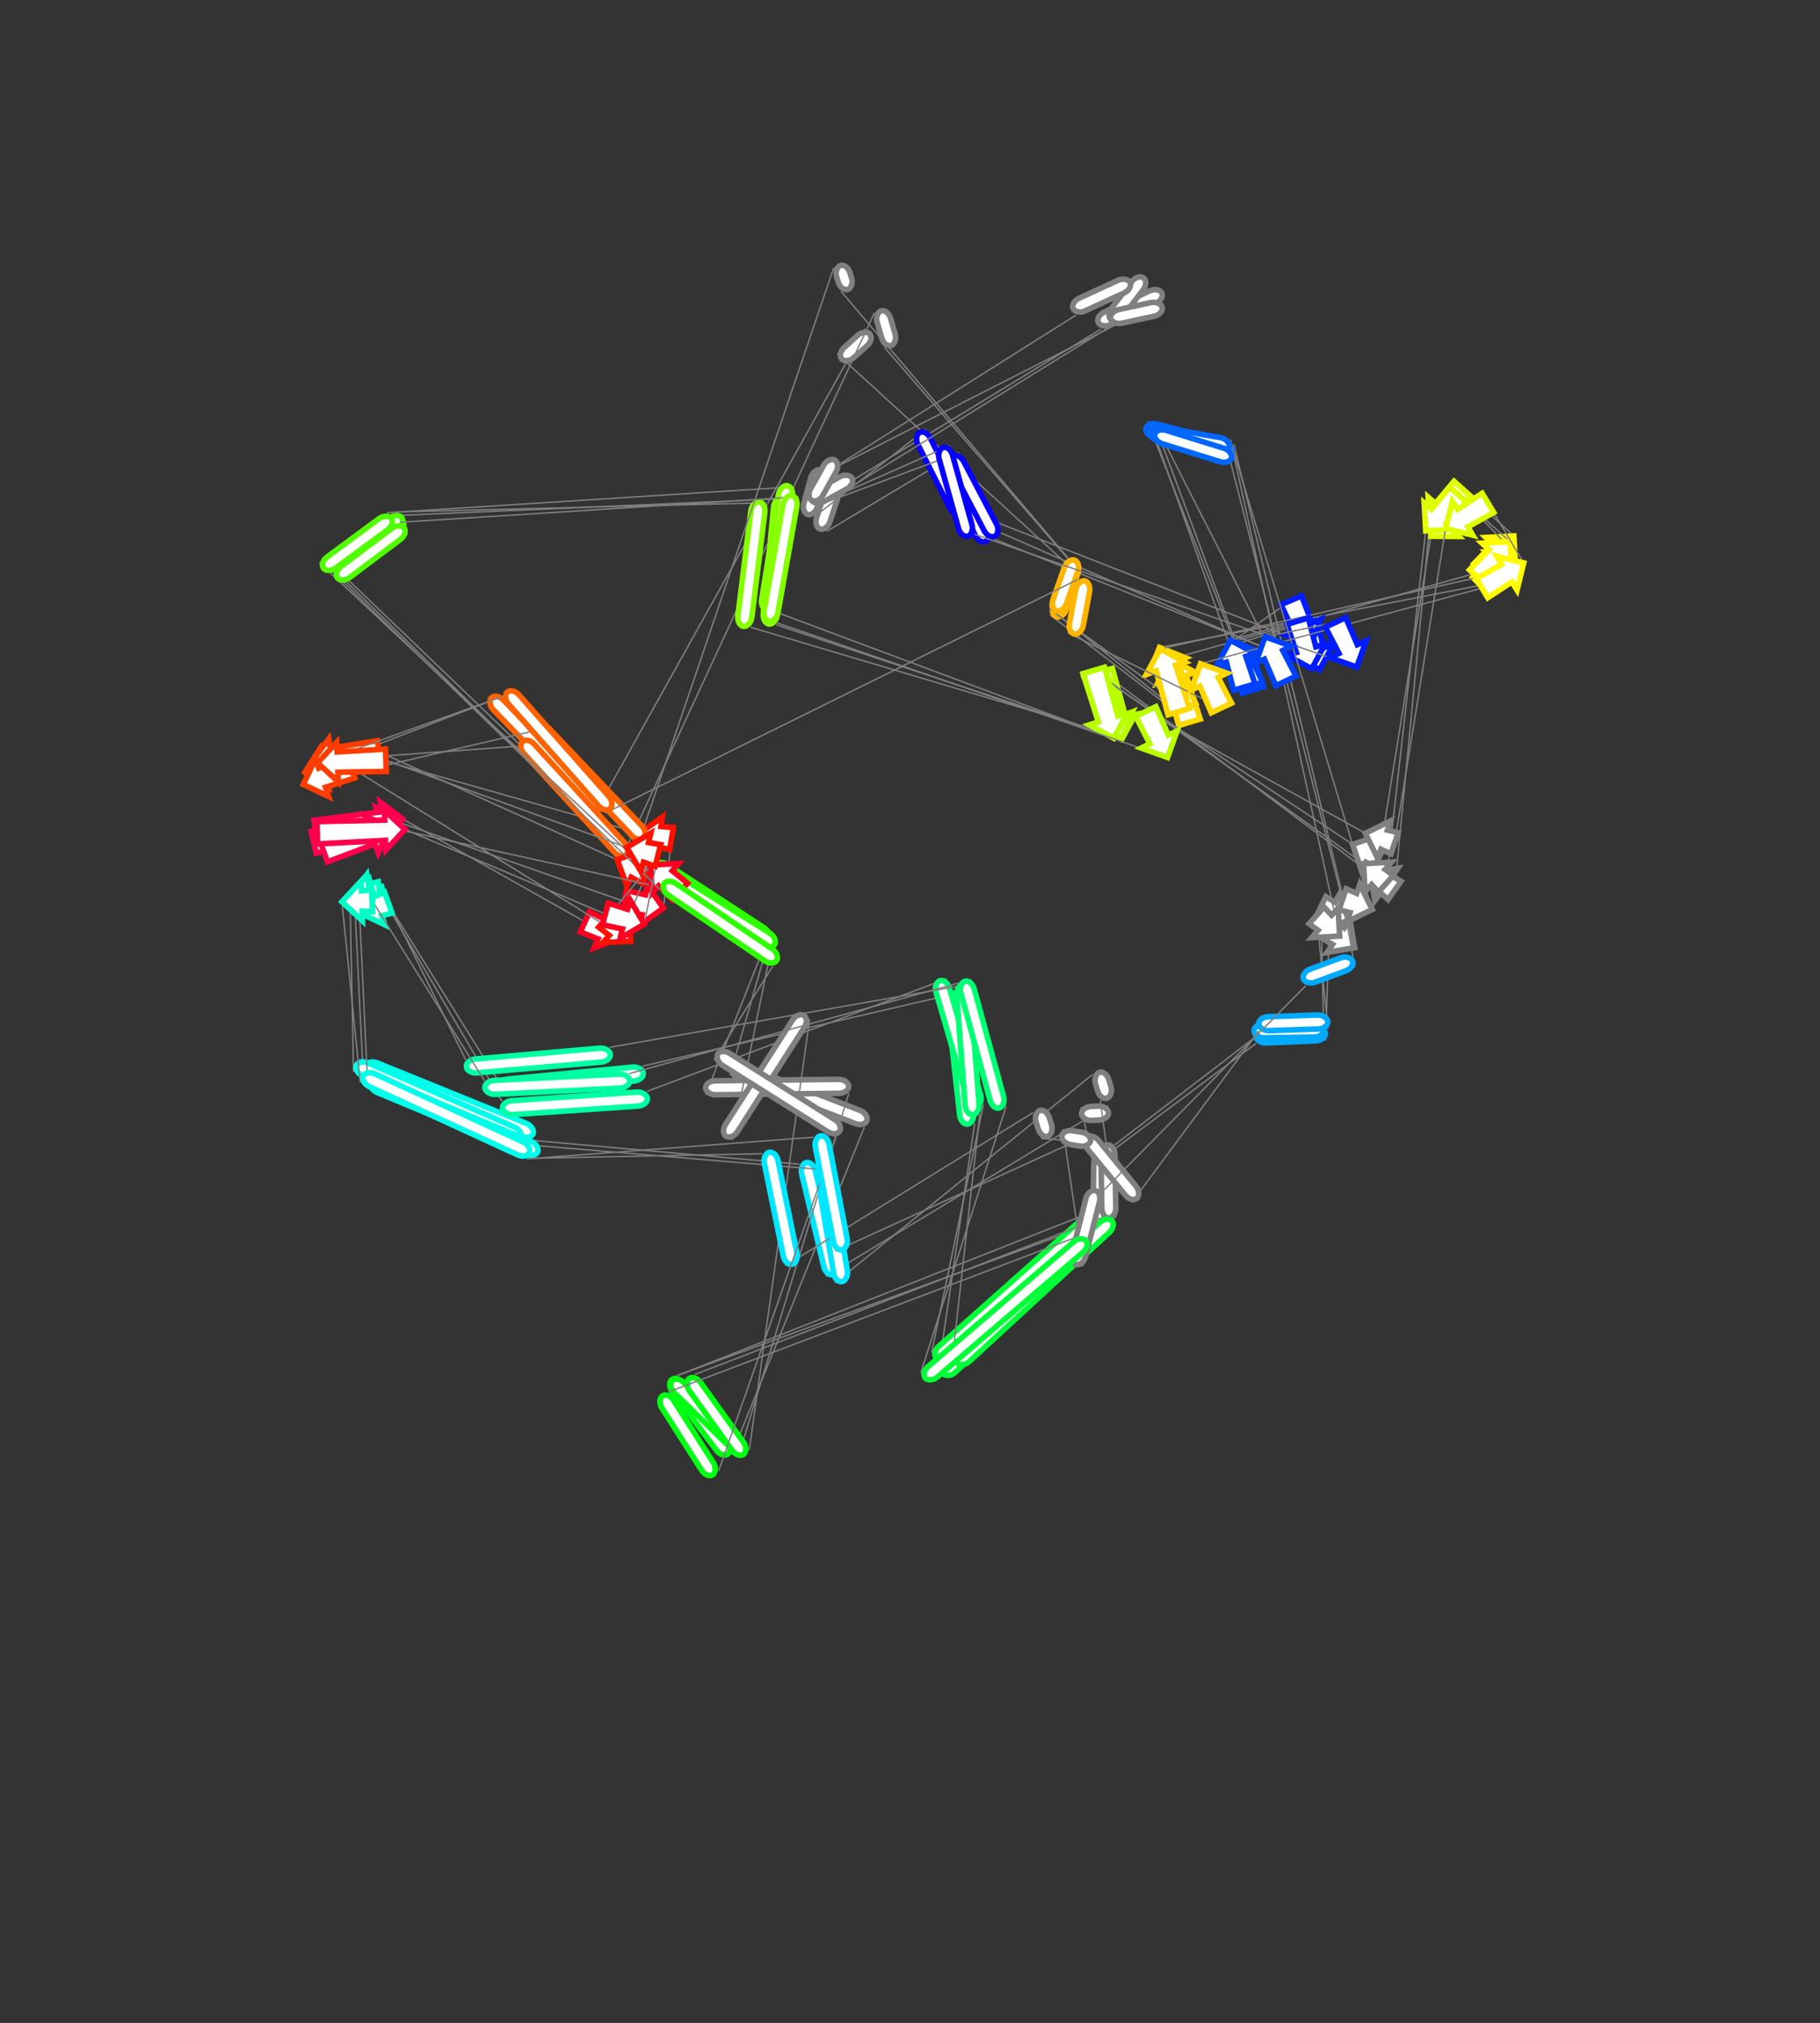 <?xml version="1.0" encoding="utf-8" ?>
<svg baseProfile="full" height="1447.429" version="1.1" width="1302.61" xmlns="http://www.w3.org/2000/svg" xmlns:ev="http://www.w3.org/2001/xml-events" xmlns:xlink="http://www.w3.org/1999/xlink"><rect width="100%" height="100%" fill="#333333" stroke="none"/><defs /><line style="stroke: grey; opacity: 1" x1="788.134" x2="602.09" y1="235.347" y2="348.615" /><line style="stroke: grey; opacity: 1" x1="591.805" x2="681.942" y1="380.128" y2="326.199" /><line style="stroke: grey; opacity: 1" x1="710.128" x2="944.482" y1="385.222" y2="479.123" /><line style="stroke: grey; opacity: 1" x1="934.501" x2="886.72" y1="445.372" y2="460.124" /><line style="stroke: grey; opacity: 1" x1="896.647" x2="821.429" y1="493.694" y2="301.647" /><line style="stroke: grey; opacity: 1" x1="877.093" x2="969.544" y1="316.168" y2="678.092" /><line style="stroke: grey; opacity: 1" x1="951.365" x2="948.767" y1="665.196" y2="744.408" /><line style="stroke: grey; opacity: 1" x1="898.995" x2="792.95" y1="746.497" y2="825.735" /><line style="stroke: grey; opacity: 1" x1="792.047" x2="773.825" y1="877.901" y2="792.058" /><line style="stroke: grey; opacity: 1" x1="793.105" x2="591.245" y1="791.044" y2="913.182" /><line style="stroke: grey; opacity: 1" x1="572.139" x2="379.639" y1="832.996" y2="815.816" /><line style="stroke: grey; opacity: 1" x1="259.839" x2="253.927" y1="767.199" y2="647.164" /><line style="stroke: grey; opacity: 1" x1="274.926" x2="356.26" y1="642.343" y2="772.778" /><line style="stroke: grey; opacity: 1" x1="459.89" x2="687.138" y1="762.823" y2="710.125" /><line style="stroke: grey; opacity: 1" x1="697.592" x2="671.72" y1="803.769" y2="979.39" /><line style="stroke: grey; opacity: 1" x1="782.341" x2="484.801" y1="875.614" y2="984.079" /><line style="stroke: grey; opacity: 1" x1="525.04" x2="618.66" y1="1037.306" y2="806.441" /><line style="stroke: grey; opacity: 1" x1="522.471" x2="548.096" y1="769.37" y2="680.226" /><line style="stroke: grey; opacity: 1" x1="465.312" x2="238.438" y1="629.285" y2="406.953" /><line style="stroke: grey; opacity: 1" x1="284.972" x2="564.348" y1="368.774" y2="356.681" /><line style="stroke: grey; opacity: 1" x1="555.567" x2="802.81" y1="447.027" y2="529.047" /><line style="stroke: grey; opacity: 1" x1="788.462" x2="980.635" y1="480.528" y2="624.652" /><line style="stroke: grey; opacity: 1" x1="998.135" x2="1023.23" y1="637.065" y2="375.73" /><line style="stroke: grey; opacity: 1" x1="1046.622" x2="1083.479" y1="349.712" y2="383.499" /><line style="stroke: grey; opacity: 1" x1="1060.734" x2="837.955" y1="408.798" y2="471.603" /><line style="stroke: grey; opacity: 1" x1="851.315" x2="751.521" y1="516.781" y2="439.89" /><line style="stroke: grey; opacity: 1" x1="762.769" x2="599.135" y1="402.876" y2="253.187" /><line style="stroke: grey; opacity: 1" x1="619.145" x2="425.436" y1="235.214" y2="582.537" /><line style="stroke: grey; opacity: 1" x1="348.085" x2="218.192" y1="502.71" y2="552.77" /><line style="stroke: grey; opacity: 1" x1="265.91" x2="457.752" y1="541.815" y2="596.165" /><line style="stroke: grey; opacity: 1" x1="480.618" x2="474.824" y1="600.018" y2="649.746" /><line style="stroke: grey; opacity: 1" x1="446.933" x2="285.983" y1="645.047" y2="588.505" /><rect height="10" rx="7" ry="45" style="stroke: grey; stroke-width:4; stroke-linecap:round; fill:white; opacity:1" transform="rotate(-25.006 783.907 226.284)" width="50.234" x="783.907" y="226.284" /><rect height="10" rx="7" ry="45" style="stroke: grey; stroke-width:4; stroke-linecap:round; fill:white; opacity:1" transform="rotate(-71.924 582.298 377.026)" width="33.149" x="582.298" y="377.026" /><rect height="10" rx="7" ry="45" style="stroke: #0700ff; stroke-width:4; stroke-linecap:round; fill:white; opacity:1" transform="rotate(-115.526 701.104 389.531)" width="65.407" x="701.104" y="389.531" /><polygon points="933.473,467.512 926.829,447.641 942.173,443.104 947.405,463.392 954.033,461.551 944.482,479.123 926.91,469.572" style="stroke: #001cff; stroke-width:4; stroke-linecap:round; fill:white; opacity:1" /><polygon points="897.728,471.735 904.319,491.425 888.975,495.963 883.797,475.854 877.169,477.696 886.72,460.124 904.292,469.675" style="stroke: #0042ff; stroke-width:4; stroke-linecap:round; fill:white; opacity:1" /><rect height="10" rx="7" ry="45" style="stroke: #0067ff; stroke-width:4; stroke-linecap:round; fill:white; opacity:1" transform="rotate(-165.379 874.569 325.844)" width="57.527" x="874.569" y="325.844" /><polygon points="953.714,675.768 946.737,671.722 955.994,658.671 962.119,663.919 966.192,658.375 969.544,678.092 949.827,681.444" style="stroke: grey; stroke-width:4; stroke-linecap:round; fill:white; opacity:1" /><rect height="10" rx="7" ry="45" style="stroke: #00abff; stroke-width:4; stroke-linecap:round; fill:white; opacity:1" transform="rotate(-2.403 898.576 736.505)" width="49.816" x="898.576" y="736.505" /><rect height="10" rx="7" ry="45" style="stroke: grey; stroke-width:4; stroke-linecap:round; fill:white; opacity:1" transform="rotate(-89.008 782.049 877.727)" width="52.173" x="782.049" y="877.727" /><rect height="10" rx="7" ry="45" style="stroke: grey; stroke-width:4; stroke-linecap:round; fill:white; opacity:1" transform="rotate(-183.01 793.63 801.031)" width="19.307" x="793.63" y="801.031" /><rect height="10" rx="7" ry="45" style="stroke: #00e6ff; stroke-width:4; stroke-linecap:round; fill:white; opacity:1" transform="rotate(76.598 581.866 830.678)" width="82.43" x="581.866" y="830.678" /><rect height="10" rx="7" ry="45" style="stroke: #00ffeb; stroke-width:4; stroke-linecap:round; fill:white; opacity:1" transform="rotate(22.088 263.6 757.933)" width="129.289" x="263.6" y="757.933" /><polygon points="266.196,636.895 273.136,634.546 276.716,650.14 269.447,651.054 270.875,657.783 253.927,647.164 264.546,630.216" style="stroke: #00ffc8; stroke-width:4; stroke-linecap:round; fill:white; opacity:1" /><rect height="10" rx="7" ry="45" style="stroke: #00ffa2; stroke-width:4; stroke-linecap:round; fill:white; opacity:1" transform="rotate(-185.487 460.846 772.778)" width="104.107" x="460.846" y="772.778" /><rect height="10" rx="7" ry="45" style="stroke: #00ff74; stroke-width:4; stroke-linecap:round; fill:white; opacity:1" transform="rotate(-96.37 687.654 804.879)" width="94.225" x="687.654" y="804.879" /><rect height="10" rx="7" ry="45" style="stroke: #00ff37; stroke-width:4; stroke-linecap:round; fill:white; opacity:1" transform="rotate(-223.171 789.183 882.907)" width="151.679" x="789.183" y="882.907" /><rect height="10" rx="7" ry="45" style="stroke: #00ff12; stroke-width:4; stroke-linecap:round; fill:white; opacity:1" transform="rotate(-127.09 517.063 1043.336)" width="66.725" x="517.063" y="1043.336" /><rect height="10" rx="7" ry="45" style="stroke: grey; stroke-width:4; stroke-linecap:round; fill:white; opacity:1" transform="rotate(21.077 526.068 760.039)" width="103.085" x="526.068" y="760.039" /><rect height="10" rx="7" ry="45" style="stroke: #2dff00; stroke-width:4; stroke-linecap:round; fill:white; opacity:1" transform="rotate(31.606 470.553 620.768)" width="97.202" x="470.553" y="620.768" /><rect height="10" rx="7" ry="45" style="stroke: #52ff00; stroke-width:4; stroke-linecap:round; fill:white; opacity:1" transform="rotate(-219.367 291.315 376.505)" width="60.191" x="291.315" y="376.505" /><rect height="10" rx="7" ry="45" style="stroke: #86ff00; stroke-width:4; stroke-linecap:round; fill:white; opacity:1" transform="rotate(-84.448 545.613 446.059)" width="90.772" x="545.613" y="446.059" /><polygon points="791.801,517.436 780.79,482.797 796.134,478.259 805.733,513.316 812.361,511.475 802.81,529.047 785.238,519.496" style="stroke: #baff00; stroke-width:4; stroke-linecap:round; fill:white; opacity:1" /><polygon points="996.466,626.975 1002.764,630.54 993.507,643.591 988.061,638.825 983.988,644.369 980.635,624.652 1000.352,621.299" style="stroke: grey; stroke-width:4; stroke-linecap:round; fill:white; opacity:1" /><polygon points="1027.359,360.272 1040.673,344.363 1052.571,355.06 1038.163,369.985 1043.202,374.669 1023.23,375.73 1022.168,355.759" style="stroke: #dfff00; stroke-width:4; stroke-linecap:round; fill:white; opacity:1" /><polygon points="1079.349,398.957 1066.683,414.147 1054.785,403.449 1068.546,389.244 1063.507,384.561 1083.479,383.499 1084.541,403.471" style="stroke: #fffb00; stroke-width:4; stroke-linecap:round; fill:white; opacity:1" /><polygon points="848.963,483.214 858.986,514.512 843.643,519.05 835.032,487.333 828.404,489.175 837.955,471.603 855.527,481.154" style="stroke: #ffd800; stroke-width:4; stroke-linecap:round; fill:white; opacity:1" /><rect height="10" rx="7" ry="45" style="stroke: #ffb500; stroke-width:4; stroke-linecap:round; fill:white; opacity:1" transform="rotate(-253.097 772.337 405.783)" width="38.685" x="772.337" y="405.783" /><rect height="10" rx="7" ry="45" style="stroke: grey; stroke-width:4; stroke-linecap:round; fill:white; opacity:1" transform="rotate(-221.932 625.827 242.653)" width="26.896" x="625.827" y="242.653" /><rect height="10" rx="7" ry="45" style="stroke: #ff6200; stroke-width:4; stroke-linecap:round; fill:white; opacity:1" transform="rotate(45.903 355.266 495.751)" width="111.156" x="355.266" y="495.751" /><polygon points="230.462,542.5 264.12,534.018 267.7,549.612 233.712,556.66 235.14,563.389 218.192,552.77 228.812,535.822" style="stroke: #ff3d00; stroke-width:4; stroke-linecap:round; fill:white; opacity:1" /><polygon points="473.017,591.371 481.948,592.129 479.289,607.907 470.603,605.697 469.348,612.46 457.752,596.165 474.047,584.569" style="stroke: #ff1100; stroke-width:4; stroke-linecap:round; fill:white; opacity:1" /><polygon points="459.559,654.541 445.604,652.936 448.262,637.158 461.973,640.215 463.228,633.451 474.824,649.746 458.529,661.342" style="stroke: #ff0022; stroke-width:4; stroke-linecap:round; fill:white; opacity:1" /><polygon points="273.714,598.774 226.301,610.415 222.721,594.82 270.463,584.615 269.035,577.886 285.983,588.505 275.364,605.453" style="stroke: #ff004d; stroke-width:4; stroke-linecap:round; fill:white; opacity:1" /><line style="stroke: grey; opacity: 1" x1="799.321" x2="591.796" y1="232.015" y2="337.492" /><line style="stroke: grey; opacity: 1" x1="583.164" x2="662.702" y1="369.513" y2="307.174" /><line style="stroke: grey; opacity: 1" x1="691.817" x2="937.997" y1="365.334" y2="461.702" /><line style="stroke: grey; opacity: 1" x1="924.203" x2="882.34" y1="429.49" y2="458.752" /><line style="stroke: grey; opacity: 1" x1="896.164" x2="827.372" y1="491.033" y2="306.03" /><line style="stroke: grey; opacity: 1" x1="883.114" x2="965.185" y1="317.951" y2="658.545" /><line style="stroke: grey; opacity: 1" x1="945.404" x2="947.481" y1="648.718" y2="741.907" /><line style="stroke: grey; opacity: 1" x1="897.595" x2="797.871" y1="742.639" y2="819.102" /><line style="stroke: grey; opacity: 1" x1="798.713" x2="787.507" y1="871.45" y2="787.174" /><line style="stroke: grey; opacity: 1" x1="782.077" x2="597.734" y1="768.657" y2="917.835" /><line style="stroke: grey; opacity: 1" x1="584.175" x2="370.818" y1="836.484" y2="818.556" /><line style="stroke: grey; opacity: 1" x1="253.006" x2="250.535" y1="766.962" y2="641.786" /><line style="stroke: grey; opacity: 1" x1="271.803" x2="359.313" y1="638.803" y2="788.035" /><line style="stroke: grey; opacity: 1" x1="462.998" x2="677.528" y1="780.922" y2="700.289" /><line style="stroke: grey; opacity: 1" x1="703.87" x2="666.722" y1="790.325" y2="967.849" /><line style="stroke: grey; opacity: 1" x1="778.924" x2="484.437" y1="868.201" y2="984.358" /><line style="stroke: grey; opacity: 1" x1="531.902" x2="607.528" y1="1030.838" y2="782.189" /><line style="stroke: grey; opacity: 1" x1="505.06" x2="547.415" y1="783.389" y2="676.154" /><line style="stroke: grey; opacity: 1" x1="466.257" x2="238.108" y1="623.111" y2="404.289" /><line style="stroke: grey; opacity: 1" x1="284.163" x2="548.245" y1="366.281" y2="359.71" /><line style="stroke: grey; opacity: 1" x1="537.204" x2="803.172" y1="448.778" y2="527.901" /><line style="stroke: grey; opacity: 1" x1="783.254" x2="968.083" y1="481.387" y2="604.153" /><line style="stroke: grey; opacity: 1" x1="986.998" x2="1024.121" y1="613.55" y2="383.673" /><line style="stroke: grey; opacity: 1" x1="1049.028" x2="1083.628" y1="359.112" y2="395.211" /><line style="stroke: grey; opacity: 1" x1="1059.733" x2="829.9" y1="418.775" y2="463.275" /><line style="stroke: grey; opacity: 1" x1="848.486" x2="751.207" y1="506.677" y2="436.114" /><line style="stroke: grey; opacity: 1" x1="764.637" x2="633.054" y1="400.049" y2="248.595" /><line style="stroke: grey; opacity: 1" x1="625.808" x2="444.471" y1="223.816" y2="614.963" /><line style="stroke: grey; opacity: 1" x1="370.176" x2="223.288" y1="533.984" y2="544.63" /><line style="stroke: grey; opacity: 1" x1="271.267" x2="441.755" y1="537.9" y2="615.119" /><line style="stroke: grey; opacity: 1" x1="462.699" x2="444.013" y1="624.753" y2="671.194" /><line style="stroke: grey; opacity: 1" x1="418.653" x2="288.165" y1="659.529" y2="586.016" /><rect height="10" rx="7" ry="45" style="stroke: grey; stroke-width:4; stroke-linecap:round; fill:white; opacity:1" transform="rotate(-52.597 791.377 225.941)" width="38.022" x="791.377" y="225.941" /><rect height="10" rx="7" ry="45" style="stroke: grey; stroke-width:4; stroke-linecap:round; fill:white; opacity:1" transform="rotate(-74.914 573.509 366.91)" width="33.164" x="573.509" y="366.91" /><rect height="10" rx="7" ry="45" style="stroke: #0700ff; stroke-width:4; stroke-linecap:round; fill:white; opacity:1" transform="rotate(-116.593 682.875 369.811)" width="65.041" x="682.875" y="369.811" /><polygon points="925.708,451.456 916.849,432.639 931.557,426.34 939.063,445.737 945.43,443.134 937.997,461.702 919.43,454.269" style="stroke: #001cff; stroke-width:4; stroke-linecap:round; fill:white; opacity:1" /><polygon points="894.629,468.998 903.518,487.884 888.81,494.182 881.275,474.717 874.907,477.32 882.34,458.752 900.907,466.185" style="stroke: #0042ff; stroke-width:4; stroke-linecap:round; fill:white; opacity:1" /><rect height="10" rx="7" ry="45" style="stroke: #0067ff; stroke-width:4; stroke-linecap:round; fill:white; opacity:1" transform="rotate(-167.928 881.022 327.73)" width="57.002" x="881.022" y="327.73" /><polygon points="949.185,658.707 941.845,655.882 948.963,641.553 955.649,645.697 958.811,639.587 965.185,658.545 946.227,664.918" style="stroke: grey; stroke-width:4; stroke-linecap:round; fill:white; opacity:1" /><rect height="10" rx="7" ry="45" style="stroke: #00abff; stroke-width:4; stroke-linecap:round; fill:white; opacity:1" transform="rotate(-0.841 897.449 732.64)" width="49.891" x="897.449" y="732.64" /><rect height="10" rx="7" ry="45" style="stroke: grey; stroke-width:4; stroke-linecap:round; fill:white; opacity:1" transform="rotate(-90.921 788.714 871.611)" width="52.355" x="788.714" y="871.611" /><rect height="10" rx="7" ry="45" style="stroke: grey; stroke-width:4; stroke-linecap:round; fill:white; opacity:1" transform="rotate(73.655 791.672 765.842)" width="19.297" x="791.672" y="765.842" /><rect height="10" rx="7" ry="45" style="stroke: #00e6ff; stroke-width:4; stroke-linecap:round; fill:white; opacity:1" transform="rotate(80.538 594.039 834.84)" width="82.473" x="594.039" y="834.84" /><rect height="10" rx="7" ry="45" style="stroke: #00ffeb; stroke-width:4; stroke-linecap:round; fill:white; opacity:1" transform="rotate(23.65 257.017 757.802)" width="128.614" x="257.017" y="757.802" /><polygon points="263.644,632.612 270.692,630.88 272.915,646.725 265.662,646.999 266.505,653.827 250.535,641.786 262.575,625.817" style="stroke: #00ffc8; stroke-width:4; stroke-linecap:round; fill:white; opacity:1" /><rect height="10" rx="7" ry="45" style="stroke: #00ffa2; stroke-width:4; stroke-linecap:round; fill:white; opacity:1" transform="rotate(-183.925 463.683 790.898)" width="103.928" x="463.683" y="790.898" /><rect height="10" rx="7" ry="45" style="stroke: #00ff74; stroke-width:4; stroke-linecap:round; fill:white; opacity:1" transform="rotate(-106.308 694.273 793.133)" width="93.81" x="694.273" y="793.133" /><rect height="10" rx="7" ry="45" style="stroke: #00ff37; stroke-width:4; stroke-linecap:round; fill:white; opacity:1" transform="rotate(-221.609 785.564 875.677)" width="150.063" x="785.564" y="875.677" /><rect height="10" rx="7" ry="45" style="stroke: #00ff12; stroke-width:4; stroke-linecap:round; fill:white; opacity:1" transform="rotate(-135.601 524.906 1037.983)" width="66.433" x="524.906" y="1037.983" /><rect height="10" rx="7" ry="45" style="stroke: grey; stroke-width:4; stroke-linecap:round; fill:white; opacity:1" transform="rotate(-0.671 504.943 773.39)" width="102.475" x="504.943" y="773.39" /><rect height="10" rx="7" ry="45" style="stroke: #2dff00; stroke-width:4; stroke-linecap:round; fill:white; opacity:1" transform="rotate(33.168 471.728 614.74)" width="96.955" x="471.728" y="614.74" /><rect height="10" rx="7" ry="45" style="stroke: #52ff00; stroke-width:4; stroke-linecap:round; fill:white; opacity:1" transform="rotate(-219.532 290.528 373.994)" width="59.713" x="290.528" y="373.994" /><rect height="10" rx="7" ry="45" style="stroke: #86ff00; stroke-width:4; stroke-linecap:round; fill:white; opacity:1" transform="rotate(-82.933 527.28 447.548)" width="89.749" x="527.28" y="447.548" /><polygon points="790.883,517.655 775.9,484.537 790.608,478.238 804.238,511.936 810.606,509.333 803.172,527.901 784.605,520.468" style="stroke: #baff00; stroke-width:4; stroke-linecap:round; fill:white; opacity:1" /><polygon points="984.082,603.99 990.557,606.385 983.439,620.714 977.619,617.001 974.456,623.11 968.083,604.153 987.04,597.78" style="stroke: grey; stroke-width:4; stroke-linecap:round; fill:white; opacity:1" /><polygon points="1029.172,368.491 1043.411,353.416 1054.645,364.808 1039.373,378.835 1044.121,383.813 1024.121,383.673 1024.261,363.673" style="stroke: #dfff00; stroke-width:4; stroke-linecap:round; fill:white; opacity:1" /><polygon points="1078.577,410.393 1065.35,424.471 1054.116,413.078 1068.377,400.049 1063.629,395.071 1083.628,395.211 1083.488,415.211" style="stroke: #fffb00; stroke-width:4; stroke-linecap:round; fill:white; opacity:1" /><polygon points="842.189,473.52 855.841,503.527 841.132,509.826 828.835,479.239 822.467,481.842 829.9,463.275 848.468,470.708" style="stroke: #ffd800; stroke-width:4; stroke-linecap:round; fill:white; opacity:1" /><rect height="10" rx="7" ry="45" style="stroke: #ffb500; stroke-width:4; stroke-linecap:round; fill:white; opacity:1" transform="rotate(-249.576 774.009 403.539)" width="38.484" x="774.009" y="403.539" /><rect height="10" rx="7" ry="45" style="stroke: grey; stroke-width:4; stroke-linecap:round; fill:white; opacity:1" transform="rotate(73.699 635.406 221.009)" width="25.817" x="635.406" y="221.009" /><rect height="10" rx="7" ry="45" style="stroke: #ff6200; stroke-width:4; stroke-linecap:round; fill:white; opacity:1" transform="rotate(47.465 377.544 527.223)" width="109.898" x="377.544" y="527.223" /><polygon points="236.397,535.456 270.155,529.977 272.378,545.822 238.415,549.843 239.258,556.671 223.288,544.63 235.328,528.661" style="stroke: #ff3d00; stroke-width:4; stroke-linecap:round; fill:white; opacity:1" /><polygon points="457.742,614.477 466.042,617.485 459.356,632.021 451.671,627.676 448.694,633.877 441.755,615.119 460.513,608.181" style="stroke: #ff1100; stroke-width:4; stroke-linecap:round; fill:white; opacity:1" /><polygon points="428.026,671.836 415.31,666.797 421.996,652.261 434.097,658.637 437.075,652.436 444.013,671.194 425.256,678.132" style="stroke: #ff0022; stroke-width:4; stroke-linecap:round; fill:white; opacity:1" /><polygon points="275.057,595.19 226.915,602.687 224.692,586.842 273.038,580.803 272.196,573.976 288.165,586.016 276.125,601.986" style="stroke: #ff004d; stroke-width:4; stroke-linecap:round; fill:white; opacity:1" /><line style="stroke: grey; opacity: 1" x1="795.963" x2="612.189" y1="232.759" y2="346.44" /><line style="stroke: grey; opacity: 1" x1="583.356" x2="686.454" y1="362.335" y2="323.912" /><line style="stroke: grey; opacity: 1" x1="716.521" x2="938.836" y1="381.334" y2="478.489" /><line style="stroke: grey; opacity: 1" x1="928.778" x2="880.666" y1="444.439" y2="458.057" /><line style="stroke: grey; opacity: 1" x1="890.581" x2="823.85" y1="491.618" y2="304.278" /><line style="stroke: grey; opacity: 1" x1="880.625" x2="958.816" y1="314.416" y2="669.773" /><line style="stroke: grey; opacity: 1" x1="942.297" x2="950.476" y1="654.966" y2="736.031" /><line style="stroke: grey; opacity: 1" x1="901.032" x2="809.842" y1="737.654" y2="860.595" /><line style="stroke: grey; opacity: 1" x1="774.089" x2="745.175" y1="816.947" y2="814.512" /><line style="stroke: grey; opacity: 1" x1="739.421" x2="562.037" y1="796.044" y2="905.633" /><line style="stroke: grey; opacity: 1" x1="545.603" x2="382.918" y1="825.496" y2="828.708" /><line style="stroke: grey; opacity: 1" x1="263.306" x2="257.324" y1="778.891" y2="653.073" /><line style="stroke: grey; opacity: 1" x1="277.868" x2="333.345" y1="645.773" y2="758.325" /><line style="stroke: grey; opacity: 1" x1="436.377" x2="694.136" y1="749.376" y2="704.166" /><line style="stroke: grey; opacity: 1" x1="701.26" x2="681.718" y1="797.286" y2="971.636" /><line style="stroke: grey; opacity: 1" x1="792.351" x2="497.309" y1="869.732" y2="983.454" /><line style="stroke: grey; opacity: 1" x1="536.233" x2="579.471" y1="1037.63" y2="729.191" /><line style="stroke: grey; opacity: 1" x1="523.9" x2="551.776" y1="815.812" y2="680.018" /><line style="stroke: grey; opacity: 1" x1="469.742" x2="228.554" y1="628.501" y2="402.594" /><line style="stroke: grey; opacity: 1" x1="277.096" x2="568.231" y1="366.824" y2="348.29" /><line style="stroke: grey; opacity: 1" x1="553.942" x2="797.142" y1="437.402" y2="528.203" /><line style="stroke: grey; opacity: 1" x1="782.814" x2="975.907" y1="479.7" y2="617.948" /><line style="stroke: grey; opacity: 1" x1="991.95" x2="1020.405" y1="632.328" y2="379.811" /><line style="stroke: grey; opacity: 1" x1="1043.64" x2="1080.678" y1="353.975" y2="387.561" /><line style="stroke: grey; opacity: 1" x1="1057.718" x2="830.396" y1="413.092" y2="464.282" /><line style="stroke: grey; opacity: 1" x1="843.645" x2="751.437" y1="509.132" y2="435.369" /><line style="stroke: grey; opacity: 1" x1="764.233" x2="602.035" y1="399.092" y2="208.552" /><line style="stroke: grey; opacity: 1" x1="596.713" x2="457.031" y1="191.471" y2="602.969" /><line style="stroke: grey; opacity: 1" x1="381.129" x2="217.076" y1="523.192" y2="561.237" /><line style="stroke: grey; opacity: 1" x1="251.139" x2="451.474" y1="549.132" y2="673.45" /><line style="stroke: grey; opacity: 1" x1="433.822" x2="465.665" y1="657.475" y2="618.856" /><line style="stroke: grey; opacity: 1" x1="486.732" x2="279.232" y1="637.922" y2="592.222" /><rect height="10" rx="7" ry="45" style="stroke: grey; stroke-width:4; stroke-linecap:round; fill:white; opacity:1" transform="rotate(-12.221 793.846 222.985)" width="37.75" x="793.846" y="222.985" /><rect height="10" rx="7" ry="45" style="stroke: grey; stroke-width:4; stroke-linecap:round; fill:white; opacity:1" transform="rotate(-28.868 578.529 353.578)" width="32.924" x="578.529" y="353.578" /><rect height="10" rx="7" ry="45" style="stroke: #0700ff; stroke-width:4; stroke-linecap:round; fill:white; opacity:1" transform="rotate(-117.637 707.662 385.973)" width="64.817" x="707.662" y="385.973" /><polygon points="927.831,466.875 921.105,446.705 936.45,442.172 941.764,462.759 948.392,460.92 938.836,478.489 921.267,468.933" style="stroke: #001cff; stroke-width:4; stroke-linecap:round; fill:white; opacity:1" /><polygon points="891.671,469.671 898.253,489.352 882.908,493.885 877.739,473.787 871.11,475.626 880.666,458.057 898.236,467.613" style="stroke: #0042ff; stroke-width:4; stroke-linecap:round; fill:white; opacity:1" /><rect height="10" rx="7" ry="45" style="stroke: #0067ff; stroke-width:4; stroke-linecap:round; fill:white; opacity:1" transform="rotate(-169.876 878.867 324.261)" width="57.672" x="878.867" y="324.261" /><polygon points="943.352,665.667 936.957,660.924 947.637,649.009 953.049,654.849 957.724,649.803 958.816,669.773 938.846,670.865" style="stroke: grey; stroke-width:4; stroke-linecap:round; fill:white; opacity:1" /><rect height="10" rx="7" ry="45" style="stroke: #00abff; stroke-width:4; stroke-linecap:round; fill:white; opacity:1" transform="rotate(-1.88 900.704 727.66)" width="49.471" x="900.704" y="727.66" /><rect height="10" rx="7" ry="45" style="stroke: grey; stroke-width:4; stroke-linecap:round; fill:white; opacity:1" transform="rotate(50.678 781.825 810.61)" width="56.423" x="781.825" y="810.61" /><rect height="10" rx="7" ry="45" style="stroke: grey; stroke-width:4; stroke-linecap:round; fill:white; opacity:1" transform="rotate(72.695 748.968 793.07)" width="19.343" x="748.968" y="793.07" /><rect height="10" rx="7" ry="45" style="stroke: #00e6ff; stroke-width:4; stroke-linecap:round; fill:white; opacity:1" transform="rotate(78.411 555.399 823.487)" width="81.805" x="555.399" y="823.487" /><rect height="10" rx="7" ry="45" style="stroke: #00ffeb; stroke-width:4; stroke-linecap:round; fill:white; opacity:1" transform="rotate(22.611 267.151 769.66)" width="129.571" x="267.151" y="769.66" /><polygon points="268.325,641.455 275.189,638.234 280.547,653.311 273.19,655.144 275.385,661.663 257.324,653.073 265.915,635.012" style="stroke: #00ffc8; stroke-width:4; stroke-linecap:round; fill:white; opacity:1" /><rect height="10" rx="7" ry="45" style="stroke: #00ffa2; stroke-width:4; stroke-linecap:round; fill:white; opacity:1" transform="rotate(-184.964 437.242 759.339)" width="103.419" x="437.242" y="759.339" /><rect height="10" rx="7" ry="45" style="stroke: #00ff74; stroke-width:4; stroke-linecap:round; fill:white; opacity:1" transform="rotate(-94.375 691.289 798.049)" width="93.392" x="691.289" y="798.049" /><rect height="10" rx="7" ry="45" style="stroke: #00ff37; stroke-width:4; stroke-linecap:round; fill:white; opacity:1" transform="rotate(-222.648 799.126 877.087)" width="150.413" x="799.126" y="877.087" /><rect height="10" rx="7" ry="45" style="stroke: #00ff12; stroke-width:4; stroke-linecap:round; fill:white; opacity:1" transform="rotate(-125.696 528.112 1043.465)" width="66.71" x="528.112" y="1043.465" /><rect height="10" rx="7" ry="45" style="stroke: grey; stroke-width:4; stroke-linecap:round; fill:white; opacity:1" transform="rotate(-57.319 515.483 810.413)" width="102.914" x="515.483" y="810.413" /><rect height="10" rx="7" ry="45" style="stroke: #2dff00; stroke-width:4; stroke-linecap:round; fill:white; opacity:1" transform="rotate(32.129 475.06 620.032)" width="96.869" x="475.06" y="620.032" /><rect height="10" rx="7" ry="45" style="stroke: #52ff00; stroke-width:4; stroke-linecap:round; fill:white; opacity:1" transform="rotate(-216.386 283.028 374.874)" width="60.298" x="283.028" y="374.874" /><rect height="10" rx="7" ry="45" style="stroke: #86ff00; stroke-width:4; stroke-linecap:round; fill:white; opacity:1" transform="rotate(-80.89 544.068 435.819)" width="90.251" x="544.068" y="435.819" /><polygon points="786.137,516.589 775.142,481.966 790.486,477.433 800.069,512.473 806.698,510.634 797.142,528.203 779.573,518.647" style="stroke: #baff00; stroke-width:4; stroke-linecap:round; fill:white; opacity:1" /><polygon points="991.371,622.055 997.289,626.371 986.61,638.285 981.675,632.873 976.999,637.919 975.907,617.948 995.877,616.857" style="stroke: grey; stroke-width:4; stroke-linecap:round; fill:white; opacity:1" /><polygon points="1024.537,364.353 1037.692,348.626 1049.588,359.325 1035.339,374.068 1040.377,378.752 1020.405,379.811 1019.347,359.839" style="stroke: #dfff00; stroke-width:4; stroke-linecap:round; fill:white; opacity:1" /><polygon points="1076.546,403.019 1063.666,418.441 1051.77,407.742 1065.745,393.304 1060.706,388.62 1080.678,387.561 1081.737,407.533" style="stroke: #fffb00; stroke-width:4; stroke-linecap:round; fill:white; opacity:1" /><polygon points="841.401,475.896 851.317,506.866 835.972,511.398 827.468,480.012 820.839,481.851 830.396,464.282 847.965,473.838" style="stroke: #ffd800; stroke-width:4; stroke-linecap:round; fill:white; opacity:1" /><rect height="10" rx="7" ry="45" style="stroke: #ffb500; stroke-width:4; stroke-linecap:round; fill:white; opacity:1" transform="rotate(-250.571 773.663 402.419)" width="38.467" x="773.663" y="402.419" /><rect height="10" rx="7" ry="45" style="stroke: grey; stroke-width:4; stroke-linecap:round; fill:white; opacity:1" transform="rotate(72.695 606.26 188.496)" width="17.891" x="606.26" y="188.496" /><rect height="10" rx="7" ry="45" style="stroke: #ff6200; stroke-width:4; stroke-linecap:round; fill:white; opacity:1" transform="rotate(46.426 388.374 516.299)" width="110.116" x="388.374" y="516.299" /><polygon points="228.077,549.618 248.46,541.594 253.818,556.67 232.941,563.307 235.137,569.827 217.076,561.237 225.666,543.175" style="stroke: #ff3d00; stroke-width:4; stroke-linecap:round; fill:white; opacity:1" /><polygon points="436.03,669.27 428.454,663.407 439.19,651.543 445.778,658.498 450.478,653.474 451.474,673.45 431.499,674.446" style="stroke: #ff1100; stroke-width:4; stroke-linecap:round; fill:white; opacity:1" /><polygon points="481.109,623.036 492.1,631.991 481.364,643.854 471.361,633.808 466.661,638.832 465.665,618.856 485.64,617.86" style="stroke: #ff0022; stroke-width:4; stroke-linecap:round; fill:white; opacity:1" /><polygon points="268.231,603.84 234.332,616.668 228.975,601.591 263.366,590.151 261.171,583.632 279.232,592.222 270.641,610.283" style="stroke: #ff004d; stroke-width:4; stroke-linecap:round; fill:white; opacity:1" /><line style="stroke: grey; opacity: 1" x1="770.163" x2="601.76" y1="225.429" y2="331.544" /><line style="stroke: grey; opacity: 1" x1="585.51" x2="679.872" y1="360.622" y2="318.854" /><line style="stroke: grey; opacity: 1" x1="697.568" x2="971.006" y1="382.302" y2="477.302" /><line style="stroke: grey; opacity: 1" x1="955.864" x2="905.419" y1="445.323" y2="455.647" /><line style="stroke: grey; opacity: 1" x1="920.354" x2="828.002" y1="487.188" y2="305.876" /><line style="stroke: grey; opacity: 1" x1="882.898" x2="982.101" y1="322.882" y2="650.707" /><line style="stroke: grey; opacity: 1" x1="960.908" x2="969.74" y1="643.475" y2="692.222" /><line style="stroke: grey; opacity: 1" x1="934.606" x2="788.637" y1="705.214" y2="853.002" /><line style="stroke: grey; opacity: 1" x1="775.211" x2="760.764" y1="906.07" y2="807.941" /><line style="stroke: grey; opacity: 1" x1="781.35" x2="597.792" y1="811.276" y2="895.162" /><line style="stroke: grey; opacity: 1" x1="582.23" x2="376.808" y1="813.67" y2="829.215" /><line style="stroke: grey; opacity: 1" x1="257.831" x2="244.702" y1="774.543" y2="645.221" /><line style="stroke: grey; opacity: 1" x1="266.341" x2="346.794" y1="644.404" y2="773.387" /><line style="stroke: grey; opacity: 1" x1="450.411" x2="695.386" y1="768.146" y2="700.783" /><line style="stroke: grey; opacity: 1" x1="720.135" x2="659.012" y1="791.458" y2="982.237" /><line style="stroke: grey; opacity: 1" x1="773.923" x2="478.305" y1="883.816" y2="996.031" /><line style="stroke: grey; opacity: 1" x1="514.33" x2="598.392" y1="1052.475" y2="813.499" /><line style="stroke: grey; opacity: 1" x1="511.005" x2="553.071" y1="758.465" y2="691.345" /><line style="stroke: grey; opacity: 1" x1="472.38" x2="238.497" y1="636.514" y2="409.503" /><line style="stroke: grey; opacity: 1" x1="286.181" x2="571.529" y1="373.697" y2="355.438" /><line style="stroke: grey; opacity: 1" x1="555.52" x2="835.623" y1="445.444" y2="541.956" /><line style="stroke: grey; opacity: 1" x1="820.055" x2="977.205" y1="509.078" y2="596.205" /><line style="stroke: grey; opacity: 1" x1="998.097" x2="1034.63" y1="603.334" y2="378.118" /><line style="stroke: grey; opacity: 1" x1="1064.926" x2="1090.539" y1="359.827" y2="402.767" /><line style="stroke: grey; opacity: 1" x1="1060.7" x2="859.211" y1="420.782" y2="474.935" /><line style="stroke: grey; opacity: 1" x1="874.164" x2="764.141" y1="506.516" y2="452.758" /><line style="stroke: grey; opacity: 1" x1="771.249" x2="433.023" y1="414.685" y2="581.839" /><line style="stroke: grey; opacity: 1" x1="359.275" x2="227.317" y1="498.499" y2="545.813" /><line style="stroke: grey; opacity: 1" x1="276.176" x2="448.545" y1="543.967" y2="606.308" /><line style="stroke: grey; opacity: 1" x1="470.88" x2="461.103" y1="612.095" y2="661.212" /><line style="stroke: grey; opacity: 1" x1="433.24" x2="289.835" y1="653.993" y2="593.479" /><rect height="10" rx="7" ry="45" style="stroke: grey; stroke-width:4; stroke-linecap:round; fill:white; opacity:1" transform="rotate(-24.751 765.976 216.347)" width="44.908" x="765.976" y="216.347" /><rect height="10" rx="7" ry="45" style="stroke: grey; stroke-width:4; stroke-linecap:round; fill:white; opacity:1" transform="rotate(-60.801 576.781 355.744)" width="33.31" x="576.781" y="355.744" /><rect height="10" rx="7" ry="45" style="stroke: #0700ff; stroke-width:4; stroke-linecap:round; fill:white; opacity:1" transform="rotate(-105.584 687.936 384.988)" width="65.869" x="687.936" y="384.988" /><polygon points="958.34,467.526 948.633,448.746 963.094,441.899 971.47,461.309 977.735,458.468 971.006,477.302 952.172,470.572" style="stroke: #001cff; stroke-width:4; stroke-linecap:round; fill:white; opacity:1" /><polygon points="918.085,465.423 927.585,483.764 913.124,490.612 904.955,471.64 898.69,474.481 905.419,455.647 924.253,462.376" style="stroke: #0042ff; stroke-width:4; stroke-linecap:round; fill:white; opacity:1" /><rect height="10" rx="7" ry="45" style="stroke: #0067ff; stroke-width:4; stroke-linecap:round; fill:white; opacity:1" transform="rotate(-162.788 879.939 332.434)" width="57.469" x="879.939" y="332.434" /><polygon points="966.263,652.977 958.324,651.046 963.491,635.904 970.955,639.228 973.284,632.755 982.101,650.707 964.15,659.524" style="stroke: grey; stroke-width:4; stroke-linecap:round; fill:white; opacity:1" /><rect height="10" rx="7" ry="45" style="stroke: #00abff; stroke-width:4; stroke-linecap:round; fill:white; opacity:1" transform="rotate(-20.293 931.138 695.835)" width="37.46" x="931.138" y="695.835" /><rect height="10" rx="7" ry="45" style="stroke: grey; stroke-width:4; stroke-linecap:round; fill:white; opacity:1" transform="rotate(-75.802 765.516 903.618)" width="54.74" x="765.516" y="903.618" /><rect height="10" rx="7" ry="45" style="stroke: grey; stroke-width:4; stroke-linecap:round; fill:white; opacity:1" transform="rotate(-170.799 779.751 821.147)" width="20.855" x="779.751" y="821.147" /><rect height="10" rx="7" ry="45" style="stroke: #00e6ff; stroke-width:4; stroke-linecap:round; fill:white; opacity:1" transform="rotate(79.189 592.053 811.794)" width="82.965" x="592.053" y="811.794" /><rect height="10" rx="7" ry="45" style="stroke: #00ffeb; stroke-width:4; stroke-linecap:round; fill:white; opacity:1" transform="rotate(24.68 262.006 765.456)" width="130.938" x="262.006" y="765.456" /><polygon points="258.673,637.424 266.039,636.41 266.643,652.398 259.222,651.942 259.368,658.82 244.702,645.221 258.3,630.555" style="stroke: #00ffc8; stroke-width:4; stroke-linecap:round; fill:white; opacity:1" /><rect height="10" rx="7" ry="45" style="stroke: #00ffa2; stroke-width:4; stroke-linecap:round; fill:white; opacity:1" transform="rotate(-182.896 450.916 778.134)" width="103.75" x="450.916" y="778.134" /><rect height="10" rx="7" ry="45" style="stroke: #00ff74; stroke-width:4; stroke-linecap:round; fill:white; opacity:1" transform="rotate(-105.267 710.488 794.091)" width="93.992" x="710.488" y="794.091" /><rect height="10" rx="7" ry="45" style="stroke: #00ff37; stroke-width:4; stroke-linecap:round; fill:white; opacity:1" transform="rotate(-220.58 780.428 891.411)" width="151.298" x="780.428" y="891.411" /><rect height="10" rx="7" ry="45" style="stroke: #00ff12; stroke-width:4; stroke-linecap:round; fill:white; opacity:1" transform="rotate(-122.548 505.9 1057.855)" width="66.96" x="505.9" y="1057.855" /><rect height="10" rx="7" ry="45" style="stroke: grey; stroke-width:4; stroke-linecap:round; fill:white; opacity:1" transform="rotate(32.202 516.334 750.003)" width="103.273" x="516.334" y="750.003" /><rect height="10" rx="7" ry="45" style="stroke: #2dff00; stroke-width:4; stroke-linecap:round; fill:white; opacity:1" transform="rotate(34.197 478.001 628.243)" width="97.558" x="478.001" y="628.243" /><rect height="10" rx="7" ry="45" style="stroke: #52ff00; stroke-width:4; stroke-linecap:round; fill:white; opacity:1" transform="rotate(-216.902 292.186 381.693)" width="59.631" x="292.186" y="381.693" /><rect height="10" rx="7" ry="45" style="stroke: #86ff00; stroke-width:4; stroke-linecap:round; fill:white; opacity:1" transform="rotate(-79.914 545.675 443.693)" width="91.419" x="545.675" y="443.693" /><polygon points="822.957,532.18 812.824,512.501 827.285,505.654 836.087,525.963 842.352,523.123 835.623,541.956 816.789,535.227" style="stroke: #baff00; stroke-width:4; stroke-linecap:round; fill:white; opacity:1" /><polygon points="993.043,593.934 1000.681,595.763 995.514,610.905 988.352,607.684 986.023,614.157 977.205,596.205 995.157,587.388" style="stroke: grey; stroke-width:4; stroke-linecap:round; fill:white; opacity:1" /><polygon points="1043.08,364.531 1060.791,352.978 1069.06,366.675 1050.589,376.968 1054.046,382.915 1034.63,378.118 1039.427,358.702" style="stroke: #dfff00; stroke-width:4; stroke-linecap:round; fill:white; opacity:1" /><polygon points="1082.089,416.353 1064.834,427.631 1056.565,413.934 1074.581,403.917 1071.123,397.969 1090.539,402.767 1085.742,422.183" style="stroke: #fffb00; stroke-width:4; stroke-linecap:round; fill:white; opacity:1" /><polygon points="871.877,484.711 881.395,503.092 866.934,509.94 858.746,490.928 852.481,493.769 859.211,474.935 878.044,481.665" style="stroke: #ffd800; stroke-width:4; stroke-linecap:round; fill:white; opacity:1" /><rect height="10" rx="7" ry="45" style="stroke: #ffb500; stroke-width:4; stroke-linecap:round; fill:white; opacity:1" transform="rotate(-259.424 781.08 416.52)" width="38.731" x="781.08" y="416.52" /><rect height="10" rx="7" ry="45" style="stroke: #ff6200; stroke-width:4; stroke-linecap:round; fill:white; opacity:1" transform="rotate(48.494 366.764 491.872)" width="111.286" x="366.764" y="491.872" /><polygon points="241.289,538.016 275.874,535.973 276.478,551.962 241.837,552.534 241.983,559.411 227.317,545.813 240.915,531.147" style="stroke: #ff3d00; stroke-width:4; stroke-linecap:round; fill:white; opacity:1" /><polygon points="464.167,602.852 472.886,604.35 468.873,619.839 460.524,616.915 458.688,623.545 448.545,606.308 465.782,596.165" style="stroke: #ff1100; stroke-width:4; stroke-linecap:round; fill:white; opacity:1" /><polygon points="445.481,664.668 431.234,661.738 435.247,646.249 449.124,650.605 450.96,643.975 461.103,661.212 443.866,671.355" style="stroke: #ff0022; stroke-width:4; stroke-linecap:round; fill:white; opacity:1" /><polygon points="275.863,601.276 227.34,603.845 226.736,587.857 275.315,586.758 275.169,579.881 289.835,593.479 276.237,608.145" style="stroke: #ff004d; stroke-width:4; stroke-linecap:round; fill:white; opacity:1" /></svg>